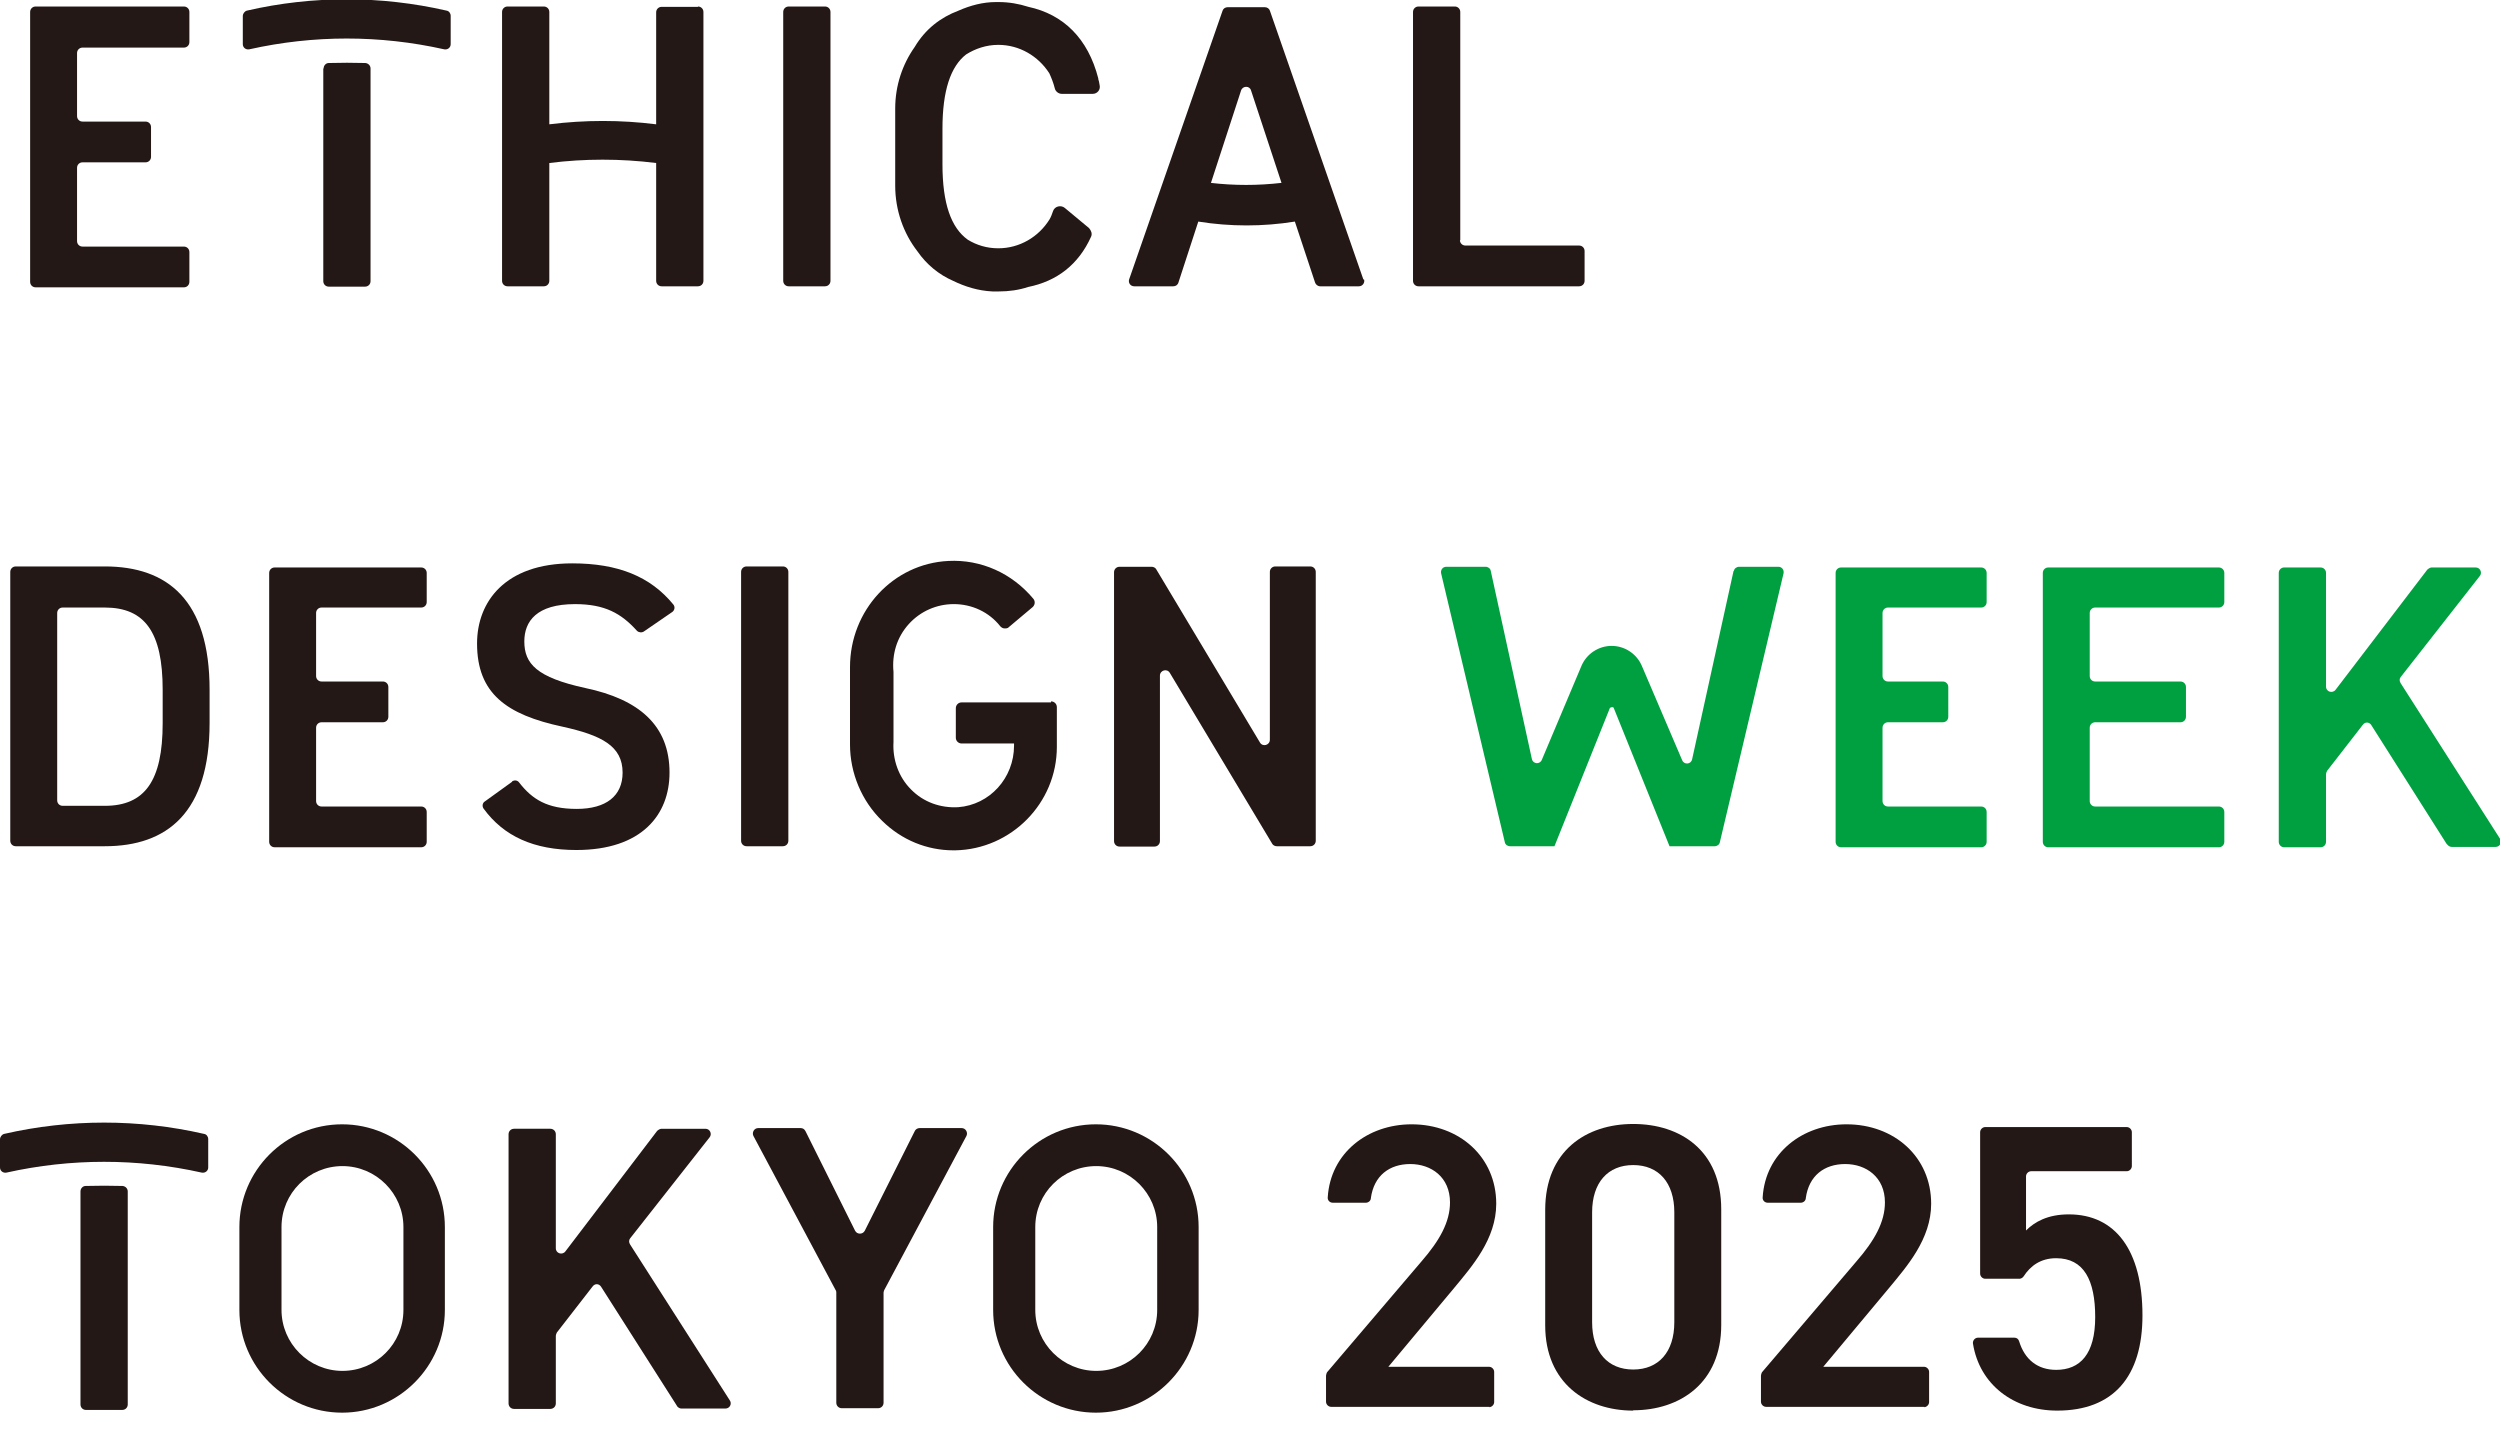 <?xml version="1.0" encoding="UTF-8"?>
<svg id="_レイヤー_2" data-name="レイヤー 2" xmlns="http://www.w3.org/2000/svg" xmlns:xlink="http://www.w3.org/1999/xlink" viewBox="0 0 73 42">
  <defs>
    <style>
      .cls-1 {
        fill: none;
      }

      .cls-2 {
        fill: #231815;
      }

      .cls-3 {
        fill: #00a040;
      }

      .cls-4 {
        clip-path: url(#clippath);
      }
    </style>
    <clipPath id="clippath">
      <rect class="cls-1" width="73" height="42"/>
    </clipPath>
  </defs>
  <g id="_レイヤー_1-2" data-name=" レイヤー 1">
    <g class="cls-4">
      <g>
        <g>
          <g>
            <path class="cls-2" d="M5.53.35v.88c0,.09-.07.16-.16.16h-2.96c-.09,0-.16.07-.16.16v1.84c0,.09.07.16.16.16h1.84c.09,0,.16.07.16.16v.87c0,.09-.07.16-.16.16h-1.84c-.09,0-.16.07-.16.16v2.14c0,.09.07.16.16.16h2.96c.09,0,.16.07.16.16v.87c0,.09-.07.16-.16.16H1.04c-.09,0-.16-.07-.16-.16V.35c0-.09.07-.16.16-.16h4.33c.09,0,.16.07.16.16Z"/>
            <path class="cls-2" d="M24.09,8.36h-1.06c-.09,0-.16-.07-.16-.16V.35c0-.09.07-.16.16-.16h1.06c.09,0,.16.07.16.16v7.85c0,.09-.07.16-.16.16Z"/>
            <path class="cls-2" d="M9.44,2v6.21c0,.09.07.16.16.16h1.06c.09,0,.16-.07.16-.16V2c0-.08-.06-.15-.15-.16-.36-.01-.72-.01-1.07,0-.08,0-.15.07-.15.16Z"/>
            <path class="cls-2" d="M7.09,1.3V.47c0-.07.05-.14.12-.16,1.91-.44,3.91-.44,5.83,0,.07.01.12.08.12.15v.83c0,.1-.09.17-.19.15-1.88-.42-3.81-.42-5.69,0-.1.02-.19-.05-.19-.15h0Z"/>
            <path class="cls-2" d="M39.81,8.16l-2.73-7.85c-.02-.06-.08-.1-.15-.1h-1.08c-.07,0-.13.04-.15.1l-2.73,7.85c-.03.1.04.2.15.2h1.14c.07,0,.13-.04.15-.11l.58-1.78c.93.15,1.89.15,2.82,0l.59,1.78c.02.06.08.11.15.11h1.13c.11,0,.18-.11.15-.2h0ZM35.36,5.34l.88-2.7c.05-.14.25-.14.29,0l.89,2.7c-.69.08-1.38.08-2.07,0h0Z"/>
            <path class="cls-2" d="M20.38.2h-1.06c-.09,0-.16.07-.16.16v3.27c-1.03-.13-2.08-.13-3.12,0V.35c0-.09-.07-.16-.16-.16h-1.06c-.09,0-.16.07-.16.16v7.85c0,.09.07.16.16.16h1.06c.09,0,.16-.07.16-.16v-3.44c1.03-.13,2.08-.13,3.12,0v3.44c0,.09.07.16.16.16h1.06c.09,0,.16-.07.16-.16V.35c0-.09-.07-.16-.16-.16h0Z"/>
            <path class="cls-2" d="M28.21,1.59c.27-.17.59-.28.94-.28.62,0,1.17.33,1.49.83.06.13.12.28.16.44.02.09.11.16.2.16h.91c.13,0,.23-.12.2-.25-.01-.08-.03-.15-.04-.18,0,0,0-.01,0-.02-.3-1.17-1.02-1.87-2.04-2.09-.28-.09-.57-.14-.87-.14h-.08c-.38,0-.75.1-1.09.25-.53.2-.97.54-1.28,1.06-.36.51-.57,1.13-.57,1.8v2.25c0,.72.24,1.39.65,1.92.27.39.63.68,1.04.86.35.17.73.29,1.15.31.06,0,.12,0,.18,0,.3,0,.59-.04.86-.13.84-.17,1.47-.65,1.84-1.47.04-.09,0-.18-.06-.25l-.71-.59c-.11-.09-.29-.05-.34.09-.03.09-.06.17-.1.24-.32.52-.88.85-1.5.85-.33,0-.63-.09-.89-.25-.49-.35-.74-1.06-.74-2.2v-1.04c0-1.12.24-1.82.69-2.17h-.01Z"/>
            <path class="cls-2" d="M42.64,7.02V.35c0-.09-.07-.16-.16-.16h-1.06c-.09,0-.16.07-.16.16v7.85c0,.09.07.16.16.16h4.69c.09,0,.16-.07.16-.16v-.87c0-.09-.07-.16-.16-.16h-3.32c-.09,0-.16-.07-.16-.16h0Z"/>
            <path class="cls-2" d="M.3,24.55v-7.85c0-.09.07-.16.16-.16h2.6c1.83,0,3.06.98,3.06,3.6v.97c0,2.61-1.23,3.6-3.06,3.6H.46c-.09,0-.16-.07-.16-.16ZM4.75,21.11v-.97c0-1.68-.52-2.4-1.69-2.4h-1.23c-.09,0-.16.07-.16.16v5.47c0,.09.07.16.16.16h1.23c1.17,0,1.69-.73,1.69-2.41Z"/>
            <path class="cls-2" d="M12.46,16.7v.88c0,.09-.07.16-.16.16h-2.91c-.09,0-.16.07-.16.16v1.84c0,.09.07.16.16.16h1.79c.09,0,.16.07.16.16v.87c0,.09-.07.16-.16.16h-1.79c-.09,0-.16.07-.16.16v2.14c0,.09.07.16.16.16h2.91c.09,0,.16.07.16.16v.87c0,.09-.07.16-.16.16h-4.28c-.09,0-.16-.07-.16-.16v-7.85c0-.09.07-.16.16-.16h4.28c.09,0,.16.07.16.16h0Z"/>
            <path class="cls-2" d="M14.95,22.82c.07-.05.16-.04.21.03.38.49.82.77,1.68.77s1.34-.38,1.34-1.06c0-.78-.62-1.09-1.75-1.34-1.64-.35-2.5-.97-2.5-2.43,0-1.22.82-2.34,2.78-2.34,1.33,0,2.28.38,2.95,1.2.06.07.04.17-.03.22l-.83.57c-.06.04-.15.03-.2-.02-.46-.51-.94-.78-1.81-.78-1.12,0-1.48.5-1.48,1.09,0,.65.36,1.05,1.78,1.36,1.57.33,2.46,1.09,2.46,2.47,0,1.23-.81,2.26-2.72,2.26-1.24,0-2.12-.4-2.71-1.21-.05-.07-.03-.17.04-.21l.79-.57h0Z"/>
            <path class="cls-2" d="M22.86,24.71h-1.06c-.09,0-.16-.07-.16-.16v-7.85c0-.09.07-.16.16-.16h1.06c.09,0,.16.07.16.16v7.85c0,.09-.07.16-.16.16Z"/>
            <path class="cls-2" d="M38.42,16.7v7.85c0,.09-.07.16-.16.16h-.98c-.05,0-.11-.03-.13-.07l-2.99-4.99c-.08-.14-.29-.08-.29.08v4.83c0,.09-.07.16-.16.16h-1.02c-.09,0-.16-.07-.16-.16v-7.85c0-.09.07-.16.16-.16h.94c.05,0,.11.03.13.07l3.03,5.06c.08.14.29.08.29-.08v-4.9c0-.09.07-.16.16-.16h1.02c.09,0,.16.07.16.16h0Z"/>
            <path class="cls-2" d="M30.69,20.51h-2.61c-.1,0-.17.08-.17.17v.86c0,.1.08.17.17.17h1.53v.06c0,.95-.71,1.73-1.63,1.8-.52.03-1.02-.15-1.38-.52-.36-.36-.54-.87-.51-1.38v-2.05c-.05-.52.1-1.01.44-1.39.34-.38.82-.59,1.32-.59.53,0,1.03.23,1.36.65.03.03.07.06.12.06.05,0,.1,0,.13-.04l.69-.58c.07-.06.09-.17.02-.25-.62-.74-1.52-1.15-2.48-1.1-1.61.08-2.87,1.44-2.87,3.1v2.26c0,.83.34,1.65.94,2.23.57.56,1.31.86,2.08.86h.05c1.64-.03,2.97-1.38,2.97-3.02v-1.16c0-.1-.08-.17-.17-.17h0Z"/>
          </g>
          <g>
            <path class="cls-3" d="M58.01,16.7v.88c0,.09-.07.16-.16.16h-2.72c-.09,0-.16.07-.16.16v1.84c0,.09.07.16.16.16h1.6c.09,0,.16.07.16.16v.87c0,.09-.07.16-.16.16h-1.6c-.09,0-.16.07-.16.16v2.14c0,.09.07.16.16.16h2.72c.09,0,.16.07.16.16v.87c0,.09-.07.16-.16.16h-4.09c-.09,0-.16-.07-.16-.16v-7.85c0-.09.07-.16.16-.16h4.09c.09,0,.16.07.16.16h0Z"/>
            <path class="cls-3" d="M64.95,16.7v.88c0,.09-.07.16-.16.16h-3.61c-.09,0-.16.07-.16.16v1.84c0,.09.07.16.16.16h2.49c.09,0,.16.07.16.16v.87c0,.09-.07.16-.16.16h-2.49c-.09,0-.16.07-.16.16v2.14c0,.09.07.16.16.16h3.61c.09,0,.16.07.16.16v.87c0,.09-.07.16-.16.16h-4.98c-.09,0-.16-.07-.16-.16v-7.85c0-.09.07-.16.16-.16h4.98c.09,0,.16.07.16.16h0Z"/>
            <path class="cls-3" d="M71.44,24.64l-2.2-3.47c-.06-.09-.18-.1-.25,0l-1.04,1.34s-.03.06-.03.1v1.97c0,.09-.07.16-.16.16h-1.06c-.09,0-.16-.07-.16-.16v-7.85c0-.09.07-.16.16-.16h1.06c.09,0,.16.07.16.16v3.32c0,.15.19.21.28.09l2.68-3.51s.07-.06.12-.06h1.29c.13,0,.2.15.12.25l-2.31,2.95c-.04.05-.04.12,0,.18l2.9,4.54c.07.1,0,.24-.13.24h-1.28c-.05,0-.1-.03-.13-.07h0Z"/>
            <path class="cls-3" d="M50.62,16.67l-1.21,5.5c-.03.15-.23.17-.29.03l-1.18-2.76c-.15-.35-.5-.58-.88-.58h0c-.38,0-.73.23-.88.58l-1.16,2.75c-.06.14-.26.12-.29-.03l-1.2-5.49c-.01-.07-.08-.12-.15-.12h-1.15c-.1,0-.17.09-.15.19l1.86,7.85c.01.07.08.12.15.12h1.3l1.62-4.04s.09-.05.11,0l1.63,4.04h1.32c.07,0,.14-.05.15-.12l1.86-7.85c.02-.1-.05-.19-.15-.19h-1.15c-.07,0-.14.05-.15.12h0Z"/>
          </g>
        </g>
        <g>
          <g>
            <g>
              <path class="cls-2" d="M19.76,41.04l-2.21-3.47c-.06-.09-.18-.1-.25,0l-1.04,1.34s-.03.06-.03.1v1.97c0,.09-.07.16-.16.16h-1.06c-.09,0-.16-.07-.16-.16v-7.86c0-.09.07-.16.16-.16h1.06c.09,0,.16.07.16.16v3.33c0,.15.19.21.28.09l2.68-3.52s.07-.06.12-.06h1.29c.13,0,.2.15.12.25l-2.32,2.95c-.04.05-.04.12,0,.18l2.91,4.55c.07.1,0,.24-.13.24h-1.28c-.05,0-.1-.03-.13-.07h0Z"/>
              <path class="cls-2" d="M23.52,33.03l1.45,2.91c.06.11.22.11.28,0l1.46-2.91c.02-.05.08-.09.14-.09h1.23c.12,0,.19.13.14.23l-2.4,4.5s-.02.05-.02.07v3.22c0,.09-.07.16-.16.16h-1.06c-.09,0-.16-.07-.16-.16v-3.22s0-.05-.02-.07l-2.4-4.5c-.05-.1.02-.23.14-.23h1.24c.06,0,.11.03.14.09h0Z"/>
            </g>
            <path class="cls-2" d="M2.35,34.79v6.22c0,.09.07.16.16.16h1.06c.09,0,.16-.07.16-.16v-6.22c0-.08-.06-.15-.15-.16-.36-.01-.72-.01-1.08,0-.08,0-.15.07-.15.16h0Z"/>
            <path class="cls-2" d="M0,34.1v-.83c0-.07.05-.14.12-.16,1.92-.44,3.92-.44,5.84,0,.07.01.12.08.12.15v.83c0,.1-.09.17-.19.15-1.88-.42-3.82-.42-5.7,0C.09,34.26,0,34.19,0,34.09h0Z"/>
          </g>
          <path class="cls-2" d="M9.99,32.83c-1.66,0-3,1.35-3,3v2.42c0,1.66,1.35,3,3,3s3-1.35,3-3v-2.42c0-1.66-1.35-3-3-3ZM11.78,38.25c0,.99-.8,1.78-1.78,1.78s-1.78-.8-1.78-1.78v-2.42c0-.99.8-1.78,1.78-1.78s1.78.8,1.78,1.78v2.42Z"/>
          <path class="cls-2" d="M32,32.83c-1.66,0-3,1.35-3,3v2.42c0,1.66,1.35,3,3,3s3-1.35,3-3v-2.42c0-1.66-1.35-3-3-3ZM33.79,38.25c0,.99-.8,1.78-1.78,1.78s-1.78-.8-1.78-1.78v-2.42c0-.99.8-1.78,1.78-1.78s1.78.8,1.78,1.78v2.42Z"/>
        </g>
      </g>
      <g>
        <path class="cls-2" d="M43.5,41.08h-4.63c-.08,0-.15-.07-.15-.15v-.76s.01-.07.03-.1l2.76-3.24c.53-.61.83-1.15.83-1.72,0-.74-.55-1.12-1.16-1.12s-1.06.34-1.15.99c0,.08-.07.14-.15.14h-.96c-.09,0-.16-.07-.15-.16.08-1.29,1.16-2.13,2.45-2.13,1.39,0,2.47.95,2.47,2.32,0,1.03-.71,1.83-1.23,2.46l-1.92,2.3h2.94c.08,0,.15.07.15.15v.88c0,.08-.07.15-.15.15h0Z"/>
        <path class="cls-2" d="M47.69,41.19c-1.36,0-2.57-.8-2.57-2.49v-3.37c0-1.73,1.2-2.51,2.57-2.51s2.57.77,2.57,2.49v3.38c0,1.69-1.2,2.49-2.57,2.49ZM47.69,34.02c-.74,0-1.2.51-1.2,1.38v3.21c0,.87.46,1.38,1.2,1.38s1.2-.51,1.2-1.38v-3.21c0-.87-.46-1.38-1.2-1.38Z"/>
        <path class="cls-2" d="M56.2,41.08h-4.63c-.08,0-.15-.07-.15-.15v-.76s.01-.07.03-.1l2.76-3.24c.53-.61.83-1.15.83-1.72,0-.74-.55-1.12-1.16-1.12s-1.06.34-1.15.99c0,.08-.07.14-.15.14h-.96c-.09,0-.16-.07-.15-.16.08-1.29,1.16-2.13,2.45-2.13,1.39,0,2.47.95,2.47,2.32,0,1.03-.71,1.83-1.23,2.46l-1.92,2.3h2.94c.08,0,.15.07.15.15v.88c0,.08-.07.15-.15.15h0Z"/>
        <path class="cls-2" d="M58.98,37.34h-1.01c-.08,0-.15-.07-.15-.15v-4.13c0-.08.07-.15.15-.15h4.13c.08,0,.15.07.15.15v.99c0,.08-.07.15-.15.15h-2.79c-.08,0-.15.07-.15.15v1.58c.25-.25.63-.47,1.25-.47,1.36,0,2.15,1.05,2.15,2.95,0,1.79-.85,2.78-2.49,2.78-1.27,0-2.27-.76-2.46-1.96-.01-.09.06-.17.15-.17h1.06c.07,0,.12.04.14.11.16.52.53.83,1.08.83.7,0,1.14-.46,1.14-1.54s-.33-1.72-1.14-1.72c-.45,0-.75.22-.95.53-.03.04-.07.07-.13.07h0Z"/>
      </g>
    </g>
  </g>
</svg>